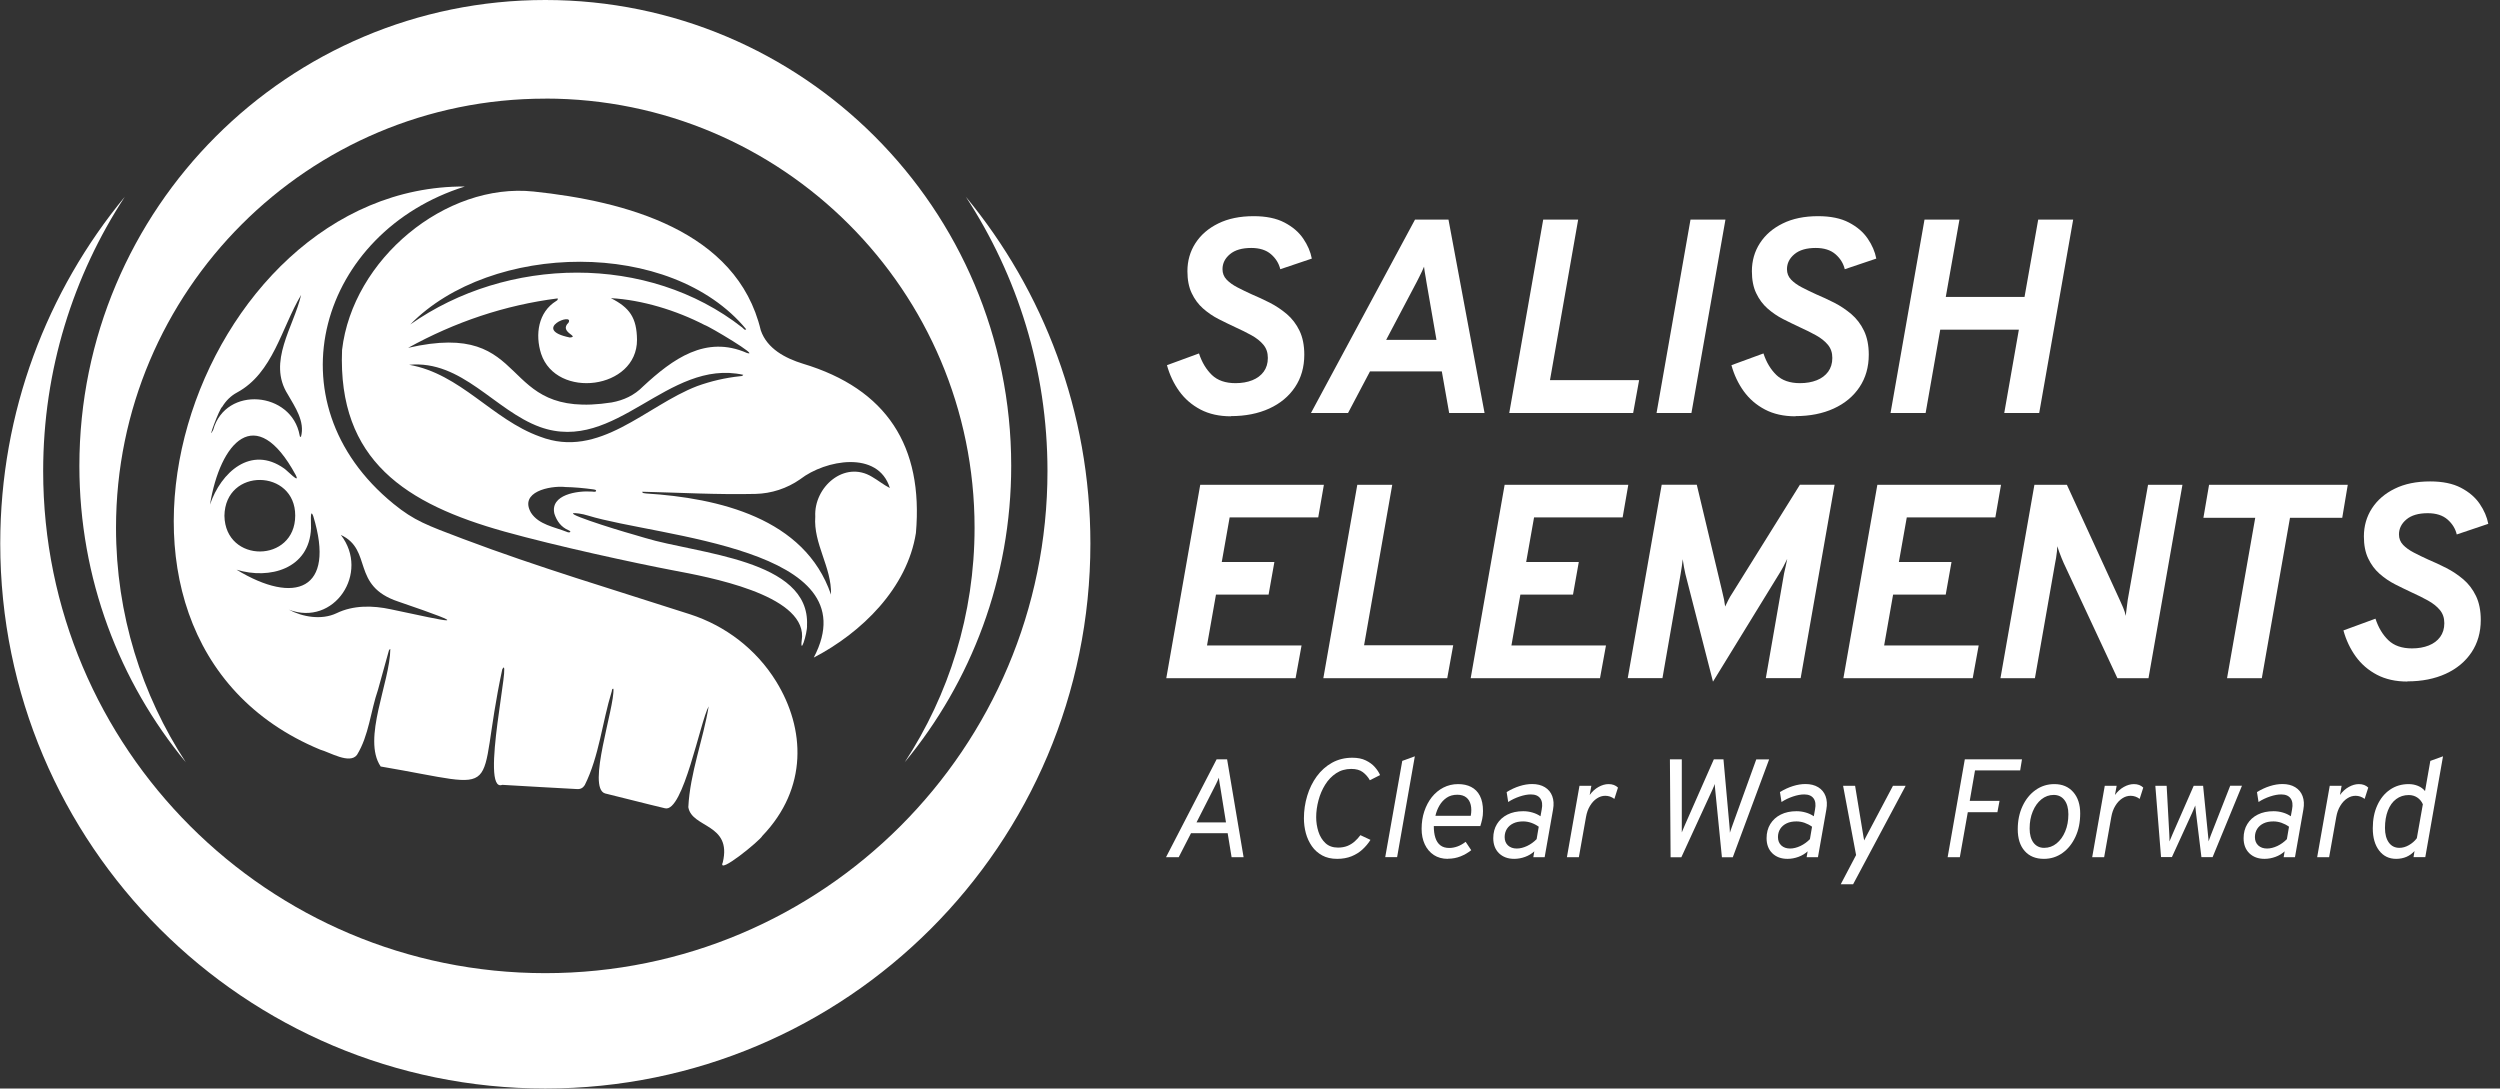 <svg xmlns="http://www.w3.org/2000/svg" width="209" height="91" viewBox="0 0 209 91" fill="none"><rect x="0" y="0" width="209" height="91" fill="#333333" stroke="none"/><g clip-path="url(#clip0_1069_4957)"><path d="M45.589 8.241C65.406 8.241 81.474 24.306 81.474 44.12C81.474 51.357 79.321 58.09 75.635 63.725C81.198 56.993 84.537 48.357 84.537 38.941C84.537 17.438 67.101 0 45.589 0C24.076 0 6.636 17.438 6.636 38.947C6.636 48.362 9.979 56.998 15.538 63.731C11.851 58.095 9.699 51.362 9.699 44.125C9.699 24.311 25.767 8.246 45.584 8.246L45.589 8.241Z" fill="white"></path><path d="M45.589 81.356C68.776 81.356 87.569 62.566 87.569 39.383C87.569 30.914 85.052 23.043 80.741 16.445C87.246 24.322 91.157 34.423 91.157 45.44C91.157 70.604 70.757 91 45.589 91C20.421 91 0.021 70.604 0.021 45.44C0.021 34.423 3.932 24.327 10.437 16.445C6.126 23.037 3.609 30.914 3.609 39.383C3.609 62.566 22.402 81.356 45.589 81.356Z" fill="white"></path><path d="M38.866 15.592C26.797 19.367 22.402 33.56 32.901 42.123C34.633 43.532 35.668 43.901 38.736 45.061C44.96 47.411 51.346 49.308 57.679 51.352C60.638 52.308 63.212 54.263 64.876 56.951C67.331 60.918 67.549 65.904 63.727 69.886C63.587 70.224 59.915 73.24 60.425 72.096C61.21 68.831 57.83 69.242 57.544 67.479C57.684 64.615 58.787 61.849 59.245 59.051C58.553 60.268 57.112 67.952 55.599 67.573C53.92 67.178 52.256 66.736 50.581 66.33C49.037 65.852 51.392 59.15 51.283 57.585C51.148 57.554 51.164 57.721 51.143 57.798C50.342 60.383 50.093 63.211 48.886 65.634C48.735 65.873 48.532 65.987 48.241 65.966C46.156 65.847 44.071 65.743 41.991 65.613C40.062 66.361 42.844 54.362 41.991 55.948C39.656 66.824 42.636 65.919 31.825 64.079C30.255 61.771 32.61 57.045 32.631 54.253C32.511 54.31 32.501 54.409 32.48 54.497C32.189 55.553 31.892 56.608 31.601 57.663C30.983 59.452 30.842 61.49 29.844 63.107C29.241 63.918 27.556 62.883 26.77 62.67C3.781 53.14 16.23 15.462 38.866 15.592ZM24.139 50.962C25.278 51.58 26.885 51.861 28.138 51.263C29.542 50.582 31.17 50.613 32.667 50.936C37.618 51.981 39.921 52.563 33.307 50.296C29.303 48.97 31.196 45.981 28.492 44.718C30.946 47.879 27.935 52.423 24.134 50.962H24.139ZM25.174 24.654C23.526 27.42 22.829 31.184 19.818 32.812C19.288 33.097 18.887 33.503 18.575 34.013C18.352 34.132 17.249 37.106 17.826 35.931C18.866 32.214 24.389 32.723 25.049 36.389C25.06 36.441 25.049 36.529 25.159 36.524C25.517 35.24 24.665 34.028 24.061 32.973C22.325 30.243 24.561 27.326 25.174 24.654ZM19.787 47.634C24.623 50.572 28.091 49.371 26.188 43.147C25.887 42.347 26.022 43.943 26.001 44.161C25.871 47.572 22.517 48.466 19.787 47.629V47.634ZM17.551 42.191C18.477 39.466 20.988 37.21 23.749 39.16C23.962 39.285 25.153 40.553 24.716 39.7C21.378 33.555 18.409 36.976 17.551 42.196V42.191ZM24.68 43.106C24.696 39.201 18.825 39.056 18.762 43.121C18.83 47.125 24.675 47.078 24.68 43.106Z" fill="white"></path><path d="M68.037 54.96C72.837 45.794 55.022 44.905 49.156 43.101C48.907 43.023 48.652 42.966 48.392 42.929C46.317 42.654 51.382 44.25 52.963 44.687C53.285 44.775 53.608 44.874 53.93 44.972C58.293 46.309 67.731 46.745 67.466 52.272C67.523 52.886 66.8 55.168 67.055 53.218C67.143 49.693 59.26 48.243 56.218 47.671C53.103 47.078 46.483 45.643 42.183 44.442C33.962 42.144 28.226 38.515 28.596 29.256C29.48 21.67 37.254 15.234 44.622 16.013C52.188 16.809 61.61 19.242 63.602 27.618C64.132 29.157 65.656 29.952 67.122 30.405C74.137 32.515 77.2 37.304 76.571 44.556C75.848 49.163 72.036 52.891 68.037 54.97V54.96ZM34.097 29.084C44.757 26.63 41.309 35.177 51.138 33.644C52.141 33.462 53.03 33.051 53.764 32.302C56.228 30.02 59 27.987 62.447 29.51C63.638 29.874 59.286 27.275 58.906 27.171C56.525 25.939 53.665 25.07 51.07 24.925C52.64 25.72 53.233 26.562 53.254 28.403C53.27 32.557 46.51 33.41 45.236 29.573C44.726 27.971 44.986 26.095 46.504 25.159C46.562 25.117 46.65 25.091 46.624 24.945C42.209 25.507 38.033 26.916 34.102 29.089L34.097 29.084ZM34.185 30.493C38.507 31.242 41.143 35.068 45.132 36.498C50.103 38.422 53.998 33.919 58.288 32.276C59.442 31.86 60.627 31.585 61.844 31.455C61.948 31.444 62.068 31.455 62.141 31.335C55.797 29.942 51.491 37.974 45.142 35.697C41.356 34.319 38.616 30.067 34.185 30.498V30.493ZM34.295 27.129C42.386 21.426 54.148 21.181 62.063 27.389C62.156 27.457 62.26 27.654 62.38 27.524C56.088 19.913 41.039 20.225 34.295 27.129ZM69.473 49.693C69.535 47.416 67.986 45.466 68.157 43.184C68.027 40.725 70.591 38.448 72.91 39.867C73.414 40.158 73.877 40.538 74.392 40.798C73.414 37.616 68.999 38.442 66.909 40.054C66.904 40.054 66.894 40.065 66.888 40.07C65.791 40.834 64.491 41.26 63.155 41.291C59.998 41.364 56.795 41.182 53.696 41.109C53.68 41.255 53.93 41.229 54.023 41.255C60.045 41.635 67.278 43.298 69.468 49.698L69.473 49.693ZM47.222 40.709C45.969 40.595 43.379 41.115 44.393 42.867C45.038 43.865 46.348 44.052 47.383 44.463C47.602 44.577 47.856 44.453 47.518 44.323C46.9 44.057 46.551 43.563 46.348 42.95C45.969 41.343 48.283 41.016 49.432 41.094C49.557 41.078 49.765 41.177 49.832 41.047C49.848 40.928 49.687 40.933 49.603 40.912C48.813 40.803 48.017 40.73 47.217 40.714L47.222 40.709ZM47.643 28.216C48.511 28.133 46.686 27.769 47.529 26.973C48.028 26.063 44.331 27.54 47.643 28.216Z" fill="white"></path><path d="M102.908 34.803C101.931 34.803 101.083 34.616 100.36 34.236C99.638 33.857 99.05 33.347 98.587 32.708C98.124 32.063 97.781 31.34 97.558 30.529L100.236 29.547C100.48 30.295 100.844 30.893 101.317 31.351C101.79 31.803 102.446 32.032 103.288 32.032C103.818 32.032 104.286 31.949 104.692 31.788C105.098 31.626 105.415 31.387 105.644 31.075C105.872 30.763 105.992 30.379 105.992 29.926C105.992 29.474 105.867 29.12 105.618 28.819C105.368 28.517 105.035 28.257 104.624 28.029C104.214 27.8 103.766 27.581 103.288 27.363C102.825 27.15 102.357 26.916 101.879 26.677C101.4 26.432 100.969 26.136 100.574 25.788C100.178 25.439 99.866 25.013 99.627 24.509C99.388 24.01 99.268 23.396 99.268 22.674C99.268 21.805 99.492 21.02 99.939 20.329C100.386 19.637 101.021 19.086 101.848 18.681C102.669 18.275 103.657 18.072 104.806 18.072C105.846 18.072 106.704 18.249 107.38 18.603C108.056 18.956 108.582 19.403 108.951 19.949C109.32 20.49 109.559 21.046 109.668 21.618L107.032 22.507C106.918 22.024 106.658 21.602 106.257 21.254C105.857 20.906 105.306 20.729 104.604 20.729C103.834 20.729 103.241 20.901 102.825 21.249C102.409 21.597 102.201 22.013 102.201 22.507C102.201 22.845 102.316 23.136 102.544 23.375C102.773 23.614 103.07 23.828 103.439 24.02C103.808 24.212 104.214 24.41 104.65 24.608C105.144 24.816 105.644 25.049 106.158 25.309C106.668 25.569 107.146 25.892 107.583 26.261C108.02 26.635 108.374 27.098 108.639 27.649C108.904 28.2 109.039 28.866 109.039 29.651C109.039 30.691 108.779 31.595 108.264 32.365C107.75 33.134 107.032 33.732 106.112 34.153C105.191 34.574 104.125 34.787 102.908 34.787V34.803Z" fill="white"></path><path d="M109.596 34.528L118.295 18.358H121.093L124.109 34.528H121.15L120.536 31.049H114.531L112.695 34.528H109.601H109.596ZM115.883 28.413H120.089L119.257 23.62C119.242 23.521 119.221 23.381 119.19 23.204C119.159 23.027 119.133 22.856 119.101 22.684C119.075 22.512 119.054 22.383 119.049 22.294C119.013 22.388 118.956 22.512 118.883 22.674C118.81 22.835 118.732 23.001 118.644 23.162C118.56 23.329 118.488 23.464 118.436 23.573L115.883 28.413Z" fill="white"></path><path d="M126.173 34.528L129.012 18.358H131.935L129.579 31.777H137.031L136.532 34.528H126.168H126.173Z" fill="white"></path><path d="M138.487 34.528L141.326 18.358H144.248L141.404 34.528H138.481H138.487Z" fill="white"></path><path d="M150.098 34.803C149.121 34.803 148.273 34.616 147.55 34.236C146.828 33.857 146.24 33.347 145.777 32.708C145.314 32.063 144.971 31.34 144.748 30.529L147.426 29.547C147.67 30.295 148.034 30.893 148.507 31.351C148.98 31.803 149.636 32.032 150.478 32.032C151.008 32.032 151.476 31.949 151.882 31.788C152.288 31.626 152.605 31.387 152.834 31.075C153.062 30.763 153.182 30.379 153.182 29.926C153.182 29.474 153.057 29.12 152.808 28.819C152.558 28.517 152.225 28.257 151.814 28.029C151.404 27.8 150.956 27.581 150.478 27.363C150.015 27.15 149.547 26.916 149.069 26.677C148.59 26.432 148.159 26.136 147.764 25.788C147.368 25.439 147.056 25.013 146.817 24.509C146.578 24.01 146.458 23.396 146.458 22.674C146.458 21.805 146.682 21.02 147.129 20.329C147.576 19.637 148.211 19.086 149.038 18.681C149.859 18.275 150.847 18.072 151.996 18.072C153.036 18.072 153.894 18.249 154.57 18.603C155.246 18.956 155.772 19.403 156.141 19.949C156.51 20.49 156.749 21.046 156.858 21.618L154.222 22.507C154.108 22.024 153.848 21.602 153.447 21.254C153.047 20.906 152.496 20.729 151.794 20.729C151.024 20.729 150.431 20.901 150.015 21.249C149.599 21.597 149.391 22.013 149.391 22.507C149.391 22.845 149.506 23.136 149.734 23.375C149.963 23.614 150.26 23.828 150.629 24.02C150.998 24.212 151.404 24.41 151.84 24.608C152.334 24.816 152.834 25.049 153.348 25.309C153.858 25.569 154.336 25.892 154.773 26.261C155.21 26.635 155.564 27.098 155.829 27.649C156.094 28.2 156.229 28.866 156.229 29.651C156.229 30.691 155.969 31.595 155.454 32.365C154.94 33.134 154.222 33.732 153.302 34.153C152.381 34.574 151.315 34.787 150.098 34.787V34.803Z" fill="white"></path><path d="M158.049 34.528L160.889 18.358H163.811L162.667 24.826H169.25L170.394 18.358H173.317L170.477 34.528H167.555L168.777 27.561H162.204L160.982 34.528H158.049Z" fill="white"></path><path d="M97.501 56.697L100.34 40.527H110.677L110.204 43.252H102.799L102.139 46.985H106.538L106.054 49.709H101.655L100.906 53.962H108.81L108.311 56.697H97.501Z" fill="white"></path><path d="M110.631 56.697L113.47 40.527H116.392L114.037 53.946H121.488L120.989 56.697H110.625H110.631Z" fill="white"></path><path d="M122.949 56.697L125.788 40.527H136.126L135.653 43.252H128.248L127.588 46.985H131.987L131.503 49.709H127.104L126.355 53.962H134.259L133.76 56.697H122.949Z" fill="white"></path><path d="M143.203 56.977L140.894 47.967C140.858 47.795 140.816 47.614 140.78 47.411C140.744 47.208 140.707 46.99 140.676 46.751C140.66 46.88 140.634 47.078 140.603 47.333C140.567 47.593 140.536 47.801 140.504 47.962L138.981 56.691H136.079L138.918 40.522H141.851L143.941 49.298C144.025 49.631 144.087 49.901 144.129 50.114C144.17 50.328 144.196 50.525 144.222 50.707C144.306 50.52 144.399 50.338 144.493 50.151C144.586 49.964 144.706 49.766 144.846 49.553L150.473 40.522H153.374L150.535 56.691H147.623L149.147 47.946C149.183 47.785 149.235 47.567 149.292 47.302C149.35 47.031 149.391 46.839 149.412 46.724C149.298 46.964 149.183 47.182 149.079 47.385C148.97 47.588 148.866 47.77 148.757 47.941L143.214 56.972L143.203 56.977Z" fill="white"></path><path d="M154.108 56.697L156.947 40.527H167.285L166.812 43.252H159.407L158.746 46.985H163.146L162.662 49.709H158.263L157.514 53.962H165.418L164.919 56.697H154.108Z" fill="white"></path><path d="M167.238 56.697L170.077 40.527H172.791L177.227 50.193C177.305 50.349 177.393 50.551 177.497 50.801C177.601 51.05 177.674 51.279 177.711 51.487C177.731 51.279 177.763 51.05 177.794 50.806C177.825 50.562 177.851 50.343 177.877 50.161L179.577 40.527H182.453L179.614 56.697H177.014L172.521 47.063C172.474 46.964 172.417 46.829 172.349 46.657C172.282 46.486 172.214 46.314 172.147 46.132C172.079 45.95 172.027 45.794 171.991 45.664C171.991 45.778 171.98 45.929 171.959 46.111C171.939 46.293 171.913 46.47 171.887 46.647C171.855 46.824 171.829 46.974 171.803 47.099L170.119 56.697H167.243H167.238Z" fill="white"></path><path d="M186.181 56.697L188.537 43.288H184.205L184.678 40.527H196.274L195.811 43.288H191.443L189.088 56.697H186.176H186.181Z" fill="white"></path><path d="M201.261 56.977C200.284 56.977 199.436 56.79 198.713 56.411C197.991 56.031 197.403 55.522 196.94 54.882C196.477 54.237 196.134 53.515 195.911 52.704L198.589 51.721C198.833 52.47 199.197 53.068 199.67 53.525C200.143 53.977 200.799 54.206 201.641 54.206C202.171 54.206 202.639 54.123 203.045 53.962C203.451 53.801 203.768 53.562 203.997 53.25C204.225 52.938 204.345 52.553 204.345 52.1C204.345 51.648 204.22 51.295 203.971 50.993C203.721 50.692 203.388 50.432 202.977 50.203C202.567 49.974 202.119 49.756 201.641 49.537C201.178 49.324 200.71 49.09 200.232 48.851C199.753 48.607 199.322 48.31 198.927 47.962C198.531 47.614 198.219 47.187 197.98 46.683C197.741 46.184 197.621 45.571 197.621 44.848C197.621 43.98 197.845 43.194 198.292 42.503C198.739 41.812 199.374 41.26 200.201 40.855C201.022 40.449 202.01 40.247 203.159 40.247C204.199 40.247 205.057 40.423 205.733 40.777C206.409 41.13 206.935 41.578 207.304 42.123C207.673 42.664 207.912 43.221 208.021 43.792L205.385 44.681C205.271 44.198 205.011 43.777 204.61 43.428C204.21 43.08 203.659 42.903 202.957 42.903C202.187 42.903 201.594 43.075 201.178 43.423C200.762 43.772 200.554 44.188 200.554 44.681C200.554 45.019 200.669 45.31 200.897 45.55C201.126 45.789 201.423 46.002 201.792 46.194C202.161 46.387 202.567 46.584 203.003 46.782C203.497 46.99 203.997 47.224 204.511 47.484C205.021 47.744 205.499 48.066 205.936 48.435C206.373 48.809 206.727 49.272 206.992 49.823C207.257 50.374 207.392 51.04 207.392 51.825C207.392 52.865 207.132 53.77 206.617 54.539C206.103 55.308 205.385 55.906 204.465 56.327C203.544 56.748 202.478 56.962 201.261 56.962V56.977Z" fill="white"></path><path d="M97.48 71.66L101.708 63.481H102.586L103.964 71.66H102.961L102.633 69.653H99.57L98.541 71.66H97.48ZM100.028 68.753H102.493L102.004 65.728C101.994 65.665 101.978 65.587 101.962 65.493C101.947 65.4 101.931 65.306 101.921 65.218C101.91 65.13 101.9 65.062 101.9 65.015C101.879 65.062 101.853 65.13 101.812 65.218C101.775 65.306 101.734 65.395 101.687 65.488C101.645 65.582 101.604 65.655 101.572 65.717L100.028 68.753Z" fill="white"></path><path d="M111.785 71.8C111.301 71.8 110.886 71.706 110.537 71.514C110.189 71.322 109.898 71.067 109.674 70.745C109.45 70.422 109.279 70.058 109.169 69.653C109.06 69.247 109.008 68.831 109.008 68.405C109.008 67.76 109.102 67.131 109.284 66.528C109.466 65.925 109.731 65.384 110.079 64.906C110.428 64.428 110.854 64.048 111.354 63.767C111.858 63.487 112.425 63.346 113.059 63.346C113.496 63.346 113.87 63.419 114.177 63.57C114.489 63.721 114.739 63.903 114.936 64.126C115.134 64.35 115.28 64.573 115.373 64.797L114.52 65.228C114.37 64.958 114.172 64.734 113.933 64.552C113.694 64.37 113.371 64.282 112.966 64.282C112.487 64.282 112.066 64.402 111.697 64.646C111.333 64.89 111.026 65.207 110.782 65.603C110.537 65.998 110.35 66.434 110.225 66.908C110.1 67.381 110.033 67.849 110.033 68.311C110.033 68.733 110.095 69.138 110.22 69.528C110.345 69.918 110.542 70.235 110.808 70.485C111.073 70.734 111.426 70.859 111.858 70.859C112.149 70.859 112.409 70.812 112.638 70.724C112.867 70.63 113.07 70.505 113.246 70.349C113.423 70.193 113.584 70.017 113.73 69.819L114.572 70.214C114.385 70.511 114.162 70.776 113.902 71.015C113.642 71.254 113.335 71.446 112.986 71.587C112.638 71.727 112.238 71.8 111.79 71.8H111.785Z" fill="white"></path><path d="M115.805 71.659L117.229 63.611L118.28 63.227L116.798 71.659H115.805Z" fill="white"></path><path d="M121.041 71.8C120.583 71.8 120.193 71.691 119.866 71.478C119.538 71.259 119.289 70.963 119.112 70.589C118.935 70.209 118.847 69.778 118.847 69.294C118.847 68.774 118.919 68.285 119.07 67.833C119.221 67.381 119.429 66.986 119.699 66.643C119.97 66.305 120.292 66.034 120.667 65.842C121.041 65.65 121.452 65.551 121.899 65.551C122.315 65.551 122.679 65.629 122.991 65.79C123.303 65.951 123.547 66.195 123.719 66.528C123.891 66.861 123.979 67.287 123.979 67.802C123.979 68.046 123.958 68.275 123.911 68.478C123.865 68.681 123.813 68.878 123.755 69.06H119.866C119.866 69.434 119.907 69.757 119.996 70.032C120.084 70.308 120.225 70.521 120.412 70.667C120.604 70.817 120.854 70.89 121.161 70.89C121.379 70.89 121.603 70.849 121.837 70.766C122.071 70.682 122.299 70.552 122.528 70.376L122.996 71.077C122.726 71.291 122.429 71.462 122.107 71.592C121.779 71.722 121.426 71.79 121.046 71.79L121.041 71.8ZM120.001 68.202H122.955C123.017 67.859 123.017 67.558 122.955 67.293C122.892 67.027 122.773 66.819 122.585 66.669C122.398 66.518 122.149 66.44 121.831 66.44C121.483 66.44 121.187 66.523 120.942 66.689C120.693 66.856 120.495 67.074 120.339 67.339C120.183 67.604 120.069 67.896 120.001 68.202Z" fill="white"></path><path d="M126.59 71.8C126.059 71.8 125.638 71.644 125.316 71.332C124.999 71.02 124.837 70.599 124.837 70.074C124.837 69.621 124.941 69.226 125.149 68.888C125.357 68.55 125.649 68.285 126.023 68.098C126.397 67.911 126.834 67.817 127.339 67.817C127.609 67.817 127.864 67.854 128.113 67.927C128.363 67.999 128.587 68.103 128.784 68.239L128.888 67.667C128.966 67.272 128.925 66.96 128.763 66.741C128.602 66.523 128.342 66.414 127.978 66.414C127.708 66.414 127.396 66.471 127.053 66.585C126.709 66.7 126.387 66.85 126.085 67.048L125.955 66.216C126.314 65.998 126.673 65.831 127.037 65.717C127.401 65.603 127.749 65.545 128.082 65.545C128.509 65.545 128.862 65.634 129.153 65.811C129.439 65.987 129.647 66.232 129.767 66.554C129.887 66.876 129.913 67.246 129.835 67.677L129.133 71.66H128.186L128.269 71.171C128.056 71.368 127.801 71.524 127.5 71.634C127.203 71.743 126.897 71.8 126.585 71.8H126.59ZM126.803 70.937C127.079 70.937 127.365 70.864 127.666 70.724C127.963 70.583 128.228 70.391 128.462 70.152L128.639 69.112C128.441 68.972 128.228 68.862 128.004 68.784C127.781 68.707 127.552 68.67 127.333 68.67C127.016 68.67 126.746 68.722 126.517 68.831C126.288 68.94 126.111 69.091 125.981 69.289C125.857 69.486 125.789 69.715 125.789 69.98C125.789 70.271 125.883 70.505 126.065 70.677C126.252 70.849 126.496 70.937 126.803 70.937Z" fill="white"></path><path d="M130.994 71.66L132.045 65.691H133.038L132.897 66.461C133.105 66.175 133.355 65.946 133.636 65.79C133.917 65.634 134.197 65.551 134.478 65.551C134.806 65.551 135.066 65.65 135.263 65.842L134.962 66.788C134.842 66.7 134.717 66.632 134.593 66.591C134.468 66.549 134.338 66.528 134.203 66.528C133.953 66.528 133.719 66.601 133.495 66.752C133.272 66.897 133.085 67.105 132.923 67.371C132.762 67.636 132.653 67.942 132.591 68.296L131.993 71.66H130.999H130.994Z" fill="white"></path><path d="M139.662 71.66L139.605 63.481H140.598V69.59C140.635 69.502 140.671 69.408 140.713 69.315C140.754 69.221 140.796 69.123 140.832 69.029L143.276 63.481H144.082L144.587 69.091C144.592 69.154 144.602 69.242 144.607 69.351C144.613 69.46 144.618 69.549 144.618 69.616C144.639 69.549 144.67 69.46 144.701 69.367C144.732 69.268 144.763 69.185 144.789 69.117L146.823 63.487H147.899L144.862 71.665H143.952L143.396 66.071C143.396 66.019 143.385 65.961 143.38 65.909C143.375 65.857 143.37 65.8 143.365 65.738C143.365 65.675 143.359 65.613 143.354 65.54C143.339 65.592 143.313 65.66 143.276 65.748C143.24 65.837 143.203 65.92 143.167 65.998L140.562 71.665H139.662V71.66Z" fill="white"></path><path d="M149.438 71.8C148.908 71.8 148.487 71.644 148.164 71.332C147.847 71.02 147.686 70.599 147.686 70.074C147.686 69.621 147.79 69.226 147.998 68.888C148.206 68.55 148.497 68.285 148.872 68.098C149.246 67.911 149.683 67.817 150.187 67.817C150.458 67.817 150.712 67.854 150.962 67.927C151.212 67.999 151.435 68.103 151.633 68.239L151.737 67.667C151.815 67.272 151.773 66.96 151.612 66.741C151.451 66.523 151.191 66.414 150.827 66.414C150.556 66.414 150.244 66.471 149.901 66.585C149.558 66.7 149.236 66.85 148.934 67.048L148.804 66.216C149.163 65.998 149.522 65.831 149.886 65.717C150.25 65.603 150.598 65.545 150.931 65.545C151.357 65.545 151.711 65.634 152.002 65.811C152.288 65.987 152.496 66.232 152.616 66.554C152.735 66.876 152.761 67.246 152.683 67.677L151.981 71.66H151.035L151.118 71.171C150.905 71.368 150.65 71.524 150.348 71.634C150.052 71.743 149.745 71.8 149.433 71.8H149.438ZM149.652 70.937C149.927 70.937 150.213 70.864 150.515 70.724C150.811 70.583 151.076 70.391 151.31 70.152L151.487 69.112C151.29 68.972 151.076 68.862 150.853 68.784C150.629 68.707 150.4 68.67 150.182 68.67C149.865 68.67 149.594 68.722 149.366 68.831C149.137 68.94 148.96 69.091 148.83 69.289C148.705 69.486 148.638 69.715 148.638 69.98C148.638 70.271 148.731 70.505 148.913 70.677C149.1 70.849 149.345 70.937 149.652 70.937Z" fill="white"></path><path d="M153.885 73.926L155.169 71.483L154.082 65.691H155.086L155.762 69.803C155.772 69.871 155.788 69.954 155.803 70.043C155.819 70.131 155.835 70.204 155.845 70.261C155.866 70.214 155.902 70.147 155.949 70.053C155.996 69.959 156.037 69.876 156.079 69.803L158.253 65.691H159.313L154.919 73.926H153.879H153.885Z" fill="white"></path><path d="M162.823 71.66L164.258 63.481H169.037L168.886 64.407H165.111L164.669 66.954H167.16L166.983 67.901H164.508L163.842 71.66H162.828H162.823Z" fill="white"></path><path d="M170.868 71.8C170.186 71.8 169.651 71.582 169.266 71.145C168.876 70.708 168.684 70.1 168.684 69.325C168.684 68.603 168.819 67.958 169.084 67.391C169.349 66.825 169.713 66.372 170.176 66.045C170.639 65.717 171.159 65.551 171.746 65.551C172.407 65.551 172.932 65.774 173.322 66.216C173.712 66.658 173.904 67.256 173.904 68.005C173.904 68.753 173.774 69.382 173.509 69.954C173.244 70.526 172.885 70.979 172.428 71.306C171.97 71.634 171.45 71.8 170.873 71.8H170.868ZM170.894 70.88C171.278 70.88 171.627 70.755 171.928 70.511C172.23 70.266 172.474 69.934 172.651 69.507C172.828 69.086 172.916 68.608 172.916 68.072C172.916 67.568 172.807 67.173 172.589 66.887C172.37 66.601 172.069 66.455 171.689 66.455C171.31 66.455 170.966 66.58 170.66 66.825C170.358 67.069 170.119 67.402 169.942 67.828C169.765 68.249 169.677 68.727 169.677 69.263C169.677 69.767 169.786 70.157 169.999 70.448C170.218 70.734 170.514 70.88 170.888 70.88H170.894Z" fill="white"></path><path d="M174.908 71.66L175.959 65.691H176.952L176.811 66.461C177.019 66.175 177.269 65.946 177.55 65.79C177.831 65.634 178.111 65.551 178.392 65.551C178.72 65.551 178.98 65.65 179.177 65.842L178.876 66.788C178.756 66.7 178.631 66.632 178.507 66.591C178.382 66.549 178.252 66.528 178.117 66.528C177.867 66.528 177.633 66.601 177.409 66.752C177.186 66.897 176.999 67.105 176.837 67.371C176.676 67.636 176.567 67.942 176.505 68.296L175.907 71.66H174.913H174.908Z" fill="white"></path><path d="M180.664 71.659L180.186 65.691H181.132L181.356 69.803C181.361 69.897 181.366 69.996 181.366 70.1V70.344C181.398 70.276 181.434 70.188 181.481 70.079C181.528 69.97 181.564 69.876 181.595 69.803L183.394 65.691H184.18L184.59 69.803C184.601 69.918 184.611 70.022 184.622 70.1C184.632 70.178 184.637 70.261 184.637 70.339C184.658 70.271 184.689 70.188 184.726 70.094C184.762 70.001 184.798 69.902 184.835 69.798L186.447 65.686H187.43L184.975 71.654H184.039L183.582 67.916C183.571 67.822 183.561 67.718 183.55 67.604C183.54 67.49 183.53 67.401 183.524 67.339C183.504 67.396 183.462 67.495 183.405 67.625C183.348 67.755 183.301 67.859 183.27 67.937L181.574 71.649H180.664V71.659Z" fill="white"></path><path d="M189.317 71.8C188.787 71.8 188.366 71.644 188.043 71.332C187.726 71.02 187.565 70.599 187.565 70.074C187.565 69.621 187.669 69.226 187.877 68.888C188.085 68.55 188.376 68.285 188.751 68.098C189.125 67.911 189.562 67.817 190.066 67.817C190.337 67.817 190.591 67.854 190.841 67.927C191.091 67.999 191.314 68.103 191.512 68.239L191.616 67.667C191.694 67.272 191.652 66.96 191.491 66.741C191.33 66.523 191.07 66.414 190.706 66.414C190.435 66.414 190.123 66.471 189.78 66.585C189.437 66.7 189.115 66.85 188.813 67.048L188.683 66.216C189.042 65.998 189.401 65.831 189.765 65.717C190.129 65.603 190.477 65.545 190.81 65.545C191.236 65.545 191.59 65.634 191.881 65.811C192.167 65.987 192.375 66.232 192.495 66.554C192.614 66.876 192.64 67.246 192.562 67.677L191.86 71.66H190.914L190.997 71.171C190.784 71.368 190.529 71.524 190.227 71.634C189.931 71.743 189.624 71.8 189.312 71.8H189.317ZM189.525 70.937C189.801 70.937 190.087 70.864 190.389 70.724C190.685 70.583 190.95 70.391 191.184 70.152L191.361 69.112C191.163 68.972 190.95 68.862 190.727 68.784C190.503 68.707 190.274 68.67 190.056 68.67C189.739 68.67 189.468 68.722 189.239 68.831C189.011 68.94 188.834 69.091 188.704 69.289C188.579 69.486 188.511 69.715 188.511 69.98C188.511 70.271 188.605 70.505 188.787 70.677C188.974 70.849 189.219 70.937 189.525 70.937Z" fill="white"></path><path d="M193.716 71.66L194.767 65.691H195.76L195.62 66.461C195.828 66.175 196.077 65.946 196.358 65.79C196.639 65.634 196.92 65.551 197.2 65.551C197.528 65.551 197.788 65.65 197.986 65.842L197.684 66.788C197.564 66.7 197.44 66.632 197.315 66.591C197.19 66.549 197.06 66.528 196.925 66.528C196.675 66.528 196.441 66.601 196.218 66.752C195.994 66.897 195.807 67.105 195.646 67.371C195.484 67.636 195.375 67.942 195.313 68.296L194.715 71.66H193.722H193.716Z" fill="white"></path><path d="M200.32 71.8C199.722 71.8 199.249 71.571 198.896 71.108C198.542 70.646 198.365 70.027 198.365 69.242C198.365 68.514 198.49 67.875 198.745 67.318C199 66.762 199.348 66.33 199.8 66.019C200.253 65.707 200.773 65.551 201.366 65.551C201.646 65.551 201.906 65.603 202.146 65.701C202.385 65.8 202.582 65.946 202.733 66.133L203.175 63.611L204.236 63.227L202.754 71.659H201.771L201.854 71.145C201.662 71.358 201.438 71.519 201.178 71.633C200.918 71.743 200.627 71.8 200.315 71.8H200.32ZM200.586 70.88C200.851 70.88 201.116 70.807 201.381 70.656C201.646 70.505 201.87 70.313 202.047 70.074L202.551 67.235C202.442 66.996 202.286 66.803 202.078 66.668C201.87 66.533 201.636 66.466 201.371 66.466C200.97 66.466 200.622 66.58 200.32 66.804C200.019 67.027 199.79 67.35 199.629 67.76C199.468 68.171 199.384 68.66 199.384 69.221C199.384 69.736 199.494 70.141 199.707 70.438C199.92 70.734 200.216 70.88 200.591 70.88H200.586Z" fill="white"></path></g><defs><clipPath id="clip0_1069_4957"><rect width="208" height="91" fill="white" transform="translate(0.021)"></rect></clipPath></defs></svg>
